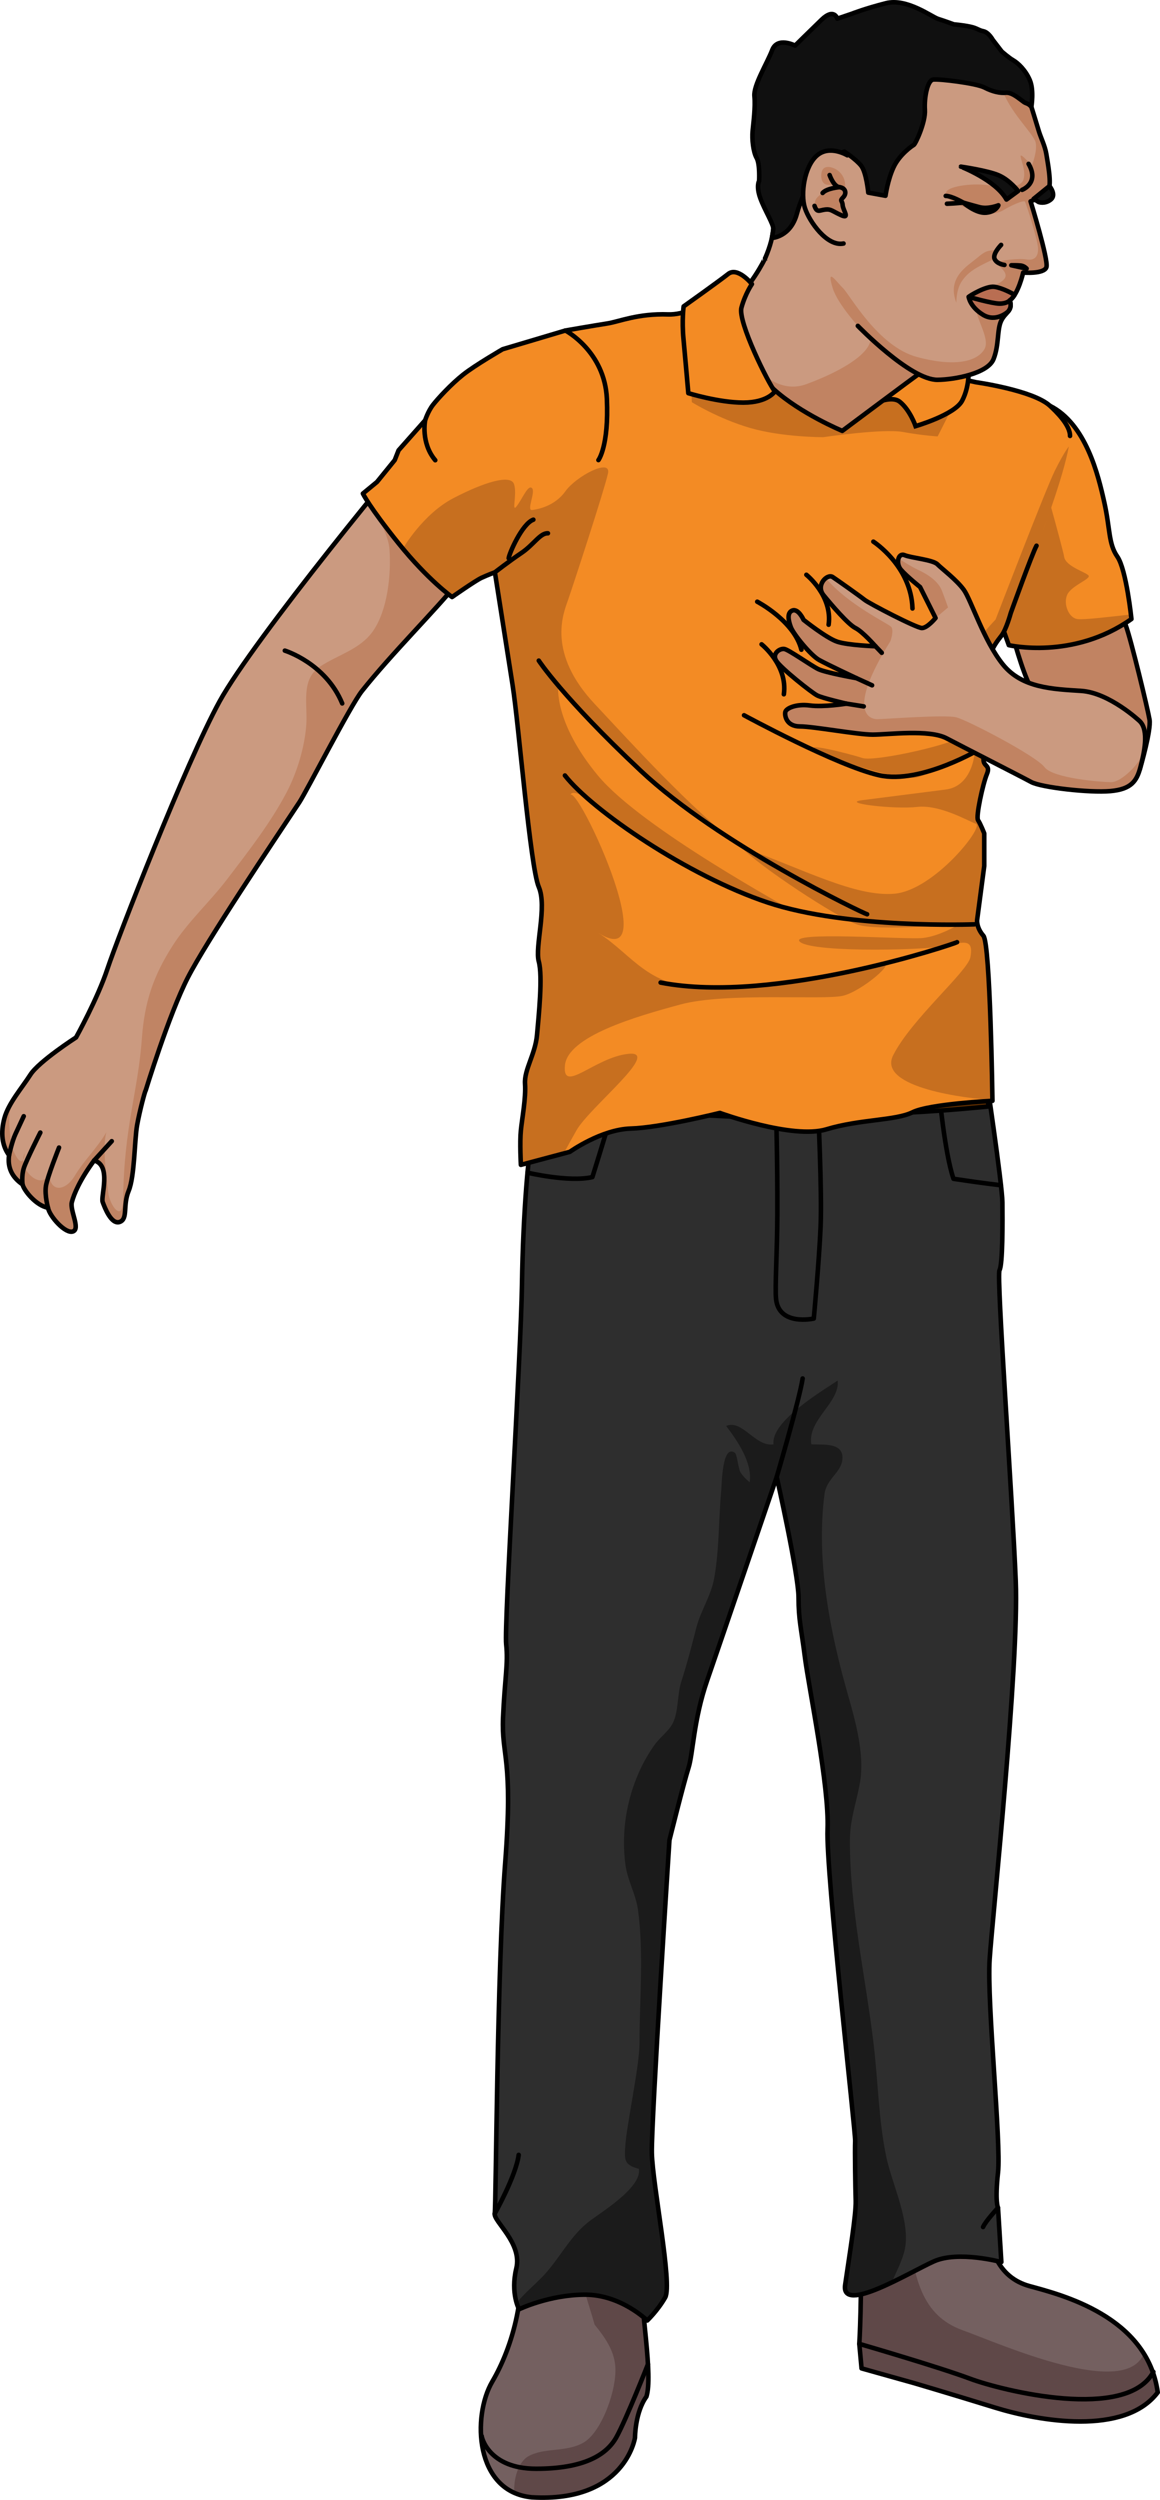 <?xml version="1.0" encoding="utf-8"?>
<!-- Generator: Adobe Illustrator 26.0.2, SVG Export Plug-In . SVG Version: 6.00 Build 0)  -->
<svg version="1.1" id="Camada_1" xmlns="http://www.w3.org/2000/svg" xmlns:xlink="http://www.w3.org/1999/xlink" x="0px" y="0px"
	 width="255.308px" height="549.813px" viewBox="0 0 255.308 549.813" enable-background="new 0 0 255.308 549.813"
	 xml:space="preserve">
<g>
	<path fill="#C18362" stroke="#000000" stroke-linecap="round" stroke-miterlimit="10" d="M250.988,168.778
		c0,0,2.401-8.197,2.015-10.516c-0.386-2.319-4.09-17.693-5.249-20.785s-9.023-32.684-9.603-33.844s-18.164,23.961-18.164,23.961
		s3.671,18.357,7.536,24.927C231.388,159.092,250.988,168.778,250.988,168.778z"/>
	<path id="changecolor_00000047036291232259072760000009996362287861397913_" fill="#F38B24" d="M216.473,126.366l5.563,15.528
		c0,0,14.157,3.318,26.986-5.751c0,0-1.106-10.839-3.097-13.714c-1.991-2.876-1.548-5.972-2.876-11.945
		c-1.327-5.972-4.024-17.253-11.966-21.235L216.473,126.366z"/>
	<path opacity="0.2" fill="#1D000E" d="M248.909,135.143c-4.315,0.468-10.462,1.231-11.813,1.005
		c-2.156-0.359-3.234-3.953-1.977-5.75c1.258-1.797,4.852-3.054,4.492-3.773s-5.031-1.977-5.391-4.133
		c-0.359-2.156-5.75-21.202-5.75-21.202l-2.016-0.284l-9.982,25.36l5.563,15.528c0,0,14.156,3.318,26.986-5.751
		C249.021,136.143,248.983,135.769,248.909,135.143z"/>
	<path fill="none" stroke="#000000" stroke-linecap="round" stroke-linejoin="round" stroke-miterlimit="10" d="M216.473,126.366
		l5.563,15.528c0,0,14.157,3.318,26.986-5.751c0,0-1.106-10.839-3.097-13.714c-1.991-2.876-1.548-5.972-2.876-11.945
		c-1.327-5.972-4.024-17.253-11.966-21.235L216.473,126.366z"/>
</g>
<g>
	<g>
		<path fill="#CB9A80" d="M104.186,84.364c0,0-0.229-0.619-7.609,7.474c-7.378,8.094-40.8,48.861-48.243,62.405
			c-7.447,13.545-22.519,52.271-24.682,58.824c-2.163,6.554-6.918,15.102-6.918,15.102s-8.179,5.269-10.041,8.183
			c-1.864,2.913-4.841,6.316-5.719,9.56c-0.877,3.246-0.535,6.052,1.018,8.16c-0.38,2.722,0.661,4.844,2.968,6.422
			c0.353,1.423,3.017,4.68,5.598,5.125c0.368,1.935,3.874,5.835,5.518,5.214c1.643-0.621-0.724-4.621-0.266-6.425
			c0.458-1.802,1.85-5.061,4.907-9.181c3.876,1.058,1.42,7.881,1.879,9.135c0.458,1.253,1.91,5.062,3.769,4.379
			c1.857-0.686,0.618-3.605,1.955-6.835c1.338-3.23,1.269-11.232,1.864-14.493c0.593-3.26,1.771-7.618,1.875-7.569
			c0,0,5.115-16.708,9.26-24.795c4.146-8.087,18.819-29.929,24.565-38.594c1.589-2.398,11.24-21.274,13.758-24.445
			c6.58-8.292,16.388-17.984,21.004-23.765c6.381-7.993,14.193-10.708,14.193-10.708"/>
		<g>
			<path fill="#C08464" d="M112.385,118.638c-1.206-3.046-2.786-6.036-4.261-9.082c-1.918-3.96-5.711-16.118-10.412-18.958
				c-0.373,0.407-0.75,0.817-1.136,1.241c-2.437,2.672-7.711,8.907-13.952,16.546c-0.111,0.473-0.178,0.956-0.173,1.456
				c0.025,3.804,2.997,7.161,3.271,10.98c0.398,5.518-0.412,13.423-3.668,18.03c-2.82,3.99-7.74,5.178-11.621,7.756
				c-4.283,2.843-2.708,8.217-3.015,12.712c-0.334,4.88-1.996,10.483-4.339,14.95c-3.515,6.7-8.42,12.982-13.021,19.015
				c-3.858,5.065-8.65,9.374-12.028,14.648c-4.308,6.724-6.221,12.457-6.797,20.412c-0.866,11.957-3.959,19.371-4.135,35.601
				c-0.054,4.927-2.955,1.391-3.307-1.877c-0.35-3.253-1.311-10.018-0.363-13.087c-2.006,3.48-4.94,6.227-6.956,9.59
				c-2.271,3.788-6.061,3.734-5.554-1.458c-0.55,4.954-5.822,1.57-5.804-2.063c-0.802,1.557-2.626-2.505-2.743-4.047
				c-0.148-1.943-0.56-4.592-0.159-6.682c0.151-0.784,0.381-1.579,0.646-2.373c-0.828,1.318-1.531,2.654-1.886,3.964
				c-0.877,3.246-0.535,6.052,1.018,8.16c-0.38,2.722,0.661,4.844,2.968,6.422c0.353,1.423,3.017,4.68,5.598,5.125
				c0.368,1.935,3.874,5.835,5.518,5.214c1.643-0.621-0.724-4.621-0.266-6.425c0.458-1.802,1.85-5.061,4.907-9.181
				c3.876,0.962,1.42,7.881,1.879,9.135c0.458,1.253,1.91,5.062,3.769,4.379c1.857-0.686,0.618-3.605,1.955-6.835
				c1.338-3.23,1.269-11.232,1.864-14.493c0.593-3.26,1.771-7.618,1.875-7.569c0,0,5.115-16.708,9.26-24.795
				c4.146-8.087,18.819-29.929,24.565-38.594c1.589-2.398,11.24-21.274,13.758-24.445c6.58-8.292,16.388-17.984,21.004-23.765
				C104.81,123.027,109.57,120.07,112.385,118.638z"/>
			<path fill="#C08464" d="M5.442,253.567c-0.226,0.486-0.324,0.987-0.327,1.483C5.265,254.761,5.383,254.299,5.442,253.567z"/>
		</g>
		<path fill="none" stroke="#000000" stroke-linecap="round" stroke-linejoin="round" stroke-miterlimit="10" d="M104.186,84.364
			c0,0-0.229-0.619-7.609,7.474c-7.378,8.094-40.8,48.861-48.243,62.405c-7.447,13.545-22.519,52.271-24.682,58.824
			c-2.163,6.554-6.918,15.102-6.918,15.102s-8.179,5.269-10.041,8.183c-1.864,2.913-4.841,6.316-5.719,9.56
			c-0.877,3.246-0.535,6.052,1.018,8.16c-0.38,2.722,0.661,4.844,2.968,6.422c0.353,1.423,3.017,4.68,5.598,5.125
			c0.368,1.935,3.874,5.835,5.518,5.214c1.643-0.621-0.724-4.621-0.266-6.425c0.458-1.802,1.85-5.061,4.907-9.181
			c3.876,1.058,1.42,7.881,1.879,9.135c0.458,1.253,1.91,5.062,3.769,4.379c1.857-0.686,0.618-3.605,1.955-6.835
			c1.338-3.23,1.269-11.232,1.864-14.493c0.593-3.26,1.771-7.618,1.875-7.569c0,0,5.115-16.708,9.26-24.795
			c4.146-8.087,18.819-29.929,24.565-38.594c1.589-2.398,11.24-21.274,13.758-24.445c6.58-8.292,16.388-17.984,21.004-23.765
			c6.381-7.993,14.193-10.708,14.193-10.708"/>
		<path fill="none" stroke="#000000" stroke-linecap="round" stroke-linejoin="round" stroke-miterlimit="10" d="M10.557,265.62
			c0,0-0.751-2.744-0.452-4.747c0.299-2.003,2.888-8.484,2.888-8.484"/>
		<path fill="none" stroke="#000000" stroke-linecap="round" stroke-linejoin="round" stroke-miterlimit="10" d="M4.959,260.495
			c0,0-0.263-1.887,0.3-3.64c0.562-1.754,3.615-7.768,3.615-7.768"/>
		<path fill="none" stroke="#000000" stroke-linecap="round" stroke-linejoin="round" stroke-miterlimit="10" d="M1.991,254.073
			c0,0,0.63-2.984,1.401-4.64c0.77-1.656,1.831-3.936,1.831-3.936"/>
		
			<line fill="none" stroke="#000000" stroke-linecap="round" stroke-linejoin="round" stroke-miterlimit="10" x1="20.716" y1="255.228" x2="24.592" y2="250.985"/>
		<path fill="none" stroke="#000000" stroke-linecap="round" stroke-linejoin="round" stroke-miterlimit="10" d="M62.69,143.094
			c0,0,8.977,2.755,12.628,11.611"/>
	</g>
	<g>
		<g>
			<g>
				<g>
					<path fill="#746060" d="M111.137,430.416c0,0,16.705,6.311,33.285,0c-0.706,17.505-4.113,55.279-3.696,66.797
						c0.418,11.519,2.99,25.21,1.55,29.876c-2.521,3.475-2.521,9.053-2.521,9.053s-2.178,14.29-22.696,13.1
						c-12.597-1.191-13.138-17.883-8.726-25.425c4.412-7.542,8.129-19.647,5.775-33.953
						C111.757,475.558,111.137,430.416,111.137,430.416z"/>
					<path fill="#5F4848" d="M144.422,430.416c-5.958,2.268-11.923,2.899-17.13,2.785c-0.613,8.252-1.096,16.511-1.25,24.791
						c-0.173,9.298-0.346,25.399,0.195,34.687c0.028,0.468,0.054,0.934,0.08,1.401c0.717,3.338,1.566,6.647,2.418,9.928
						c0.62,2.386,1.458,4.813,2.14,7.269c2.2,2.698,4.218,5.543,4.533,8.985c0.471,5.143-2.979,14.594-6.919,16.907
						c-3.84,2.254-8.731,1.035-12.271,3.086c-2.115,1.226-3.285,4.956-3.005,8.206c1.135,0.375,2.407,0.646,3.846,0.782
						c20.518,1.191,22.696-13.1,22.696-13.1s0-5.578,2.521-9.053c1.44-4.667-1.132-18.358-1.55-29.876
						C140.309,485.695,143.716,447.921,144.422,430.416z"/>
					<path fill="none" stroke="#000000" stroke-linecap="round" stroke-linejoin="round" stroke-miterlimit="10" d="
						M111.137,430.416c0,0,16.705,6.311,33.285,0c-0.706,17.505-4.113,55.279-3.696,66.797c0.418,11.519,2.99,25.21,1.55,29.876
						c-2.521,3.475-2.521,9.053-2.521,9.053s-2.178,14.29-22.696,13.1c-12.597-1.191-13.138-17.883-8.726-25.425
						c4.412-7.542,8.129-19.647,5.775-33.953C111.757,475.558,111.137,430.416,111.137,430.416z"/>
					<path fill="none" stroke="#000000" stroke-linecap="round" stroke-linejoin="round" stroke-miterlimit="10" d="
						M106.023,535.778c-0.035,0.232,1.542,7.181,11.97,7.181c10.431,0,15.475-2.981,17.674-6.946
						c2.198-3.965,6.947-16.045,6.947-16.045"/>
				</g>
				<g>
					<path fill="#746060" d="M186.012,425.23c0,0,17.878,4.327,31.539,0c0.338,20.681,0.196,46.149-0.35,57.744
						c-0.545,11.595,2.619,17.951,9.386,19.812c6.767,1.862,25.929,6.548,28.222,23.381c-7.284,9.628-26.181,6.318-35.795,3.35
						c-9.613-2.969-17.711-5.355-17.711-5.355l-11.682-3.276l-0.494-5.395c0,0,0.641-10.037,0.246-25.915
						C188.979,473.698,185.566,437.099,186.012,425.23z"/>
					<path fill="#5F4848" d="M254.808,526.168c-0.531-3.911-1.564-6.812-2.915-9.002c-3.348,11.045-31.901-1.75-40.003-4.663
						c-8.958-3.22-10.906-11.377-12.074-23.398s-2.914-62.349-2.914-62.349l-0.001-0.001c-6.291-0.562-10.889-1.525-10.889-1.525
						c-0.445,11.869,2.967,48.468,3.36,64.346c0.395,15.878-0.246,25.915-0.246,25.915l0.494,5.395l11.682,3.276
						c0,0,8.098,2.387,17.711,5.355C228.627,532.485,247.523,535.795,254.808,526.168z"/>
					<path fill="none" stroke="#000000" stroke-linecap="round" stroke-linejoin="round" stroke-miterlimit="10" d="M186.012,425.23
						c0,0,17.878,4.327,31.539,0c0.338,20.681,0.196,46.149-0.35,57.744c-0.545,11.595,2.619,17.951,9.386,19.812
						c6.767,1.862,25.929,6.548,28.222,23.381c-7.284,9.628-26.181,6.318-35.795,3.35c-9.613-2.969-17.711-5.355-17.711-5.355
						l-11.682-3.276l-0.494-5.395c0,0,0.641-10.037,0.246-25.915C188.979,473.698,185.566,437.099,186.012,425.23z"/>
					<path fill="none" stroke="#000000" stroke-linecap="round" stroke-linejoin="round" stroke-miterlimit="10" d="
						M189.126,515.491c0,0,17.326,5.031,24.41,7.674c7.083,2.644,34.49,9.401,40.316-1.514"/>
				</g>
				<g>
					<path fill="#2E2E2E" d="M216.817,235.276c0,0,3.76,25.066,3.805,29.155c0.046,4.092,0.075,13.716-0.635,14.918
						c-0.711,1.203,2.823,49.821,3.57,68.349c0.75,18.524-5.122,73.862-5.744,83.247c-0.618,9.383,2.562,40.354,1.846,46.85
						c-0.716,6.496,0,7.766,0,7.766l0.73,11.944c0,0-9.468-2.563-14.845-0.156c-5.376,2.404-20.471,11.687-19.536,5.19
						c0.936-6.493,2.414-15.396,2.329-18.525c-0.088-3.128-0.215-10.971-0.122-13.137c0.092-2.164-6.475-59.19-6.076-68.575
						c0.399-9.381-4.154-31.278-4.977-37.775c-0.821-6.496-1.406-8.182-1.41-13.233c-0.008-5.053-4.804-26.468-4.804-26.468
						s-12.298,36.089-15.303,44.75c-3.005,8.663-3.103,16.121-4.113,19.249c-1.014,3.128-4.191,15.877-4.191,15.877
						s-4.018,61.814-3.873,68.791c0.141,6.978,4.59,28.923,2.928,31.81c-1.66,2.888-3.947,5.055-3.947,5.055
						s-5.746-5.682-13.651-5.685c-7.907,0-14.55,3.213-14.55,3.213s-1.939-3.482-0.608-9.014c1.335-5.534-5.044-10.336-4.752-12.022
						c0.29-1.685,0.497-53.762,2.296-77.1c1.8-23.341-0.836-23.341-0.467-32.004c0.369-8.659,1.16-11.787,0.689-16.12
						c-0.476-4.33,3.227-63.052,3.476-79.173c0.249-16.12,1.474-29.354,2.253-32.24c0.783-2.888,1.854-12.511,1.854-12.511
						S200.392,234.271,216.817,235.276z"/>
					<path fill="#1B1B1B" d="M188.216,470.879c-0.093,2.166,0.034,10.009,0.122,13.137c0.085,3.129-1.394,12.031-2.329,18.525
						c-0.086,0.595-0.012,1.086,0.183,1.495c1.023,1.8,5.48,0.149,10.051-2.029c0.978-2.252,2.169-4.444,2.79-6.83
						c1.602-6.168-2.655-14.625-3.948-20.725c-1.696-7.989-1.821-16.587-2.804-24.882c-1.742-14.67-5.225-29.823-5.225-44.64
						c0-4.952,1.461-8.408,2.24-13.032c1.008-5.968-0.961-13.199-2.569-18.802c-4.027-14.019-7.165-29.758-5.254-44.532
						c0.411-3.179,3.44-4.63,3.882-7.24c0.721-4.246-4.293-3.507-6.789-3.677c-0.877-5.408,6.34-9.177,5.797-14.025
						c-3.123,2.135-14.793,8.957-14.107,14.025c-3.979,0.676-6.892-5.568-10.432-4.033c2.34,3.083,5.85,8.069,5.162,12.379
						c-0.664-0.548-1.452-1.317-1.977-2.118c-0.538-0.82-0.736-4.008-1.301-4.387c-2.781-1.871-2.835,6.867-2.971,8.332
						c-0.582,6.312-0.418,13.069-1.553,19.296c-0.718,3.949-3,7.164-3.973,11.033c-0.997,3.96-2.012,7.806-3.268,11.701
						c-0.911,2.827-0.564,6.43-1.832,9.061c-0.845,1.751-2.828,3.155-3.979,4.75c-3.328,4.611-5.462,10.154-6.345,15.755
						c-0.555,3.518-0.602,7.097-0.145,10.628c0.459,3.539,2.274,6.469,2.763,9.931c1.315,9.327,0.345,19.967,0.343,29.418
						c0,5.007-2.791,17.674-3.117,22.478c-0.216,3.198-0.299,4.253,2.98,5.13c0.715,4.251-8.864,9.842-11.358,11.884
						c-4.135,3.386-6.369,8.343-10.18,12.167c-1.493,1.499-3.647,3.365-5.259,5.265c0.264,0.988,0.432,1.57,0.432,1.57
						s6.643-3.213,14.55-3.213c7.905,0.003,13.651,5.685,13.651,5.685s2.287-2.167,3.947-5.055
						c1.662-2.887-2.787-24.832-2.928-31.81c-0.145-6.977,3.873-68.791,3.873-68.791s3.178-12.75,4.191-15.877
						c1.011-3.128,1.109-10.586,4.113-19.249c3.005-8.66,15.303-44.75,15.303-44.75s4.796,21.415,4.804,26.468
						c0.004,5.051,0.589,6.737,1.41,13.233c0.823,6.497,5.377,28.394,4.977,37.775C181.741,411.689,188.308,468.715,188.216,470.879
						z"/>
					<path fill="none" stroke="#000000" stroke-linecap="round" stroke-linejoin="round" stroke-miterlimit="10" d="
						M216.817,235.276c0,0,3.76,25.066,3.805,29.155c0.046,4.092,0.075,13.716-0.635,14.918c-0.711,1.203,2.823,49.821,3.57,68.349
						c0.75,18.524-5.122,73.862-5.744,83.247c-0.618,9.383,2.562,40.354,1.846,46.85c-0.716,6.496,0,7.766,0,7.766l0.73,11.944
						c0,0-9.468-2.563-14.845-0.156c-5.376,2.404-20.471,11.687-19.536,5.19c0.936-6.493,2.414-15.396,2.329-18.525
						c-0.088-3.128-0.215-10.971-0.122-13.137c0.092-2.164-6.475-59.19-6.076-68.575c0.399-9.381-4.154-31.278-4.977-37.775
						c-0.821-6.496-1.406-8.182-1.41-13.233c-0.008-5.053-4.804-26.468-4.804-26.468s-12.298,36.089-15.303,44.75
						c-3.005,8.663-3.103,16.121-4.113,19.249c-1.014,3.128-4.191,15.877-4.191,15.877s-4.018,61.814-3.873,68.791
						c0.141,6.978,4.59,28.923,2.928,31.81c-1.66,2.888-3.947,5.055-3.947,5.055s-5.746-5.682-13.651-5.685
						c-7.907,0-14.55,3.213-14.55,3.213s-1.939-3.482-0.608-9.014c1.335-5.534-5.044-10.336-4.752-12.022
						c0.29-1.685,0.497-53.762,2.296-77.1c1.8-23.341-0.836-23.341-0.467-32.004c0.369-8.659,1.16-11.787,0.689-16.12
						c-0.476-4.33,3.227-63.052,3.476-79.173c0.249-16.12,1.474-29.354,2.253-32.24c0.783-2.888,1.854-12.511,1.854-12.511
						S200.392,234.271,216.817,235.276z"/>
					<path fill="none" stroke="#000000" stroke-linecap="round" stroke-linejoin="round" stroke-miterlimit="10" d="M180.049,243.77
						c0,0,0.883,18.161,0.56,25.968c-0.303,7.361-1.502,20.254-1.502,20.254s-7.677,1.731-8.301-4.284
						c-0.271-2.617,0.25-10.218,0.285-18.746c0.049-11.083-0.297-23.154-0.297-23.154"/>
					<path fill="none" stroke="#000000" stroke-linecap="round" stroke-linejoin="round" stroke-miterlimit="10" d="
						M135.669,241.593c0,0-3.768,12.476-5.289,17.287c-5.1,1.202-14.279-0.971-14.279-0.971"/>
					<path fill="none" stroke="#000000" stroke-linecap="round" stroke-linejoin="round" stroke-miterlimit="10" d="M206.67,240.018
						c0,0,1.237,13.591,3.192,19.24c7.203,1.084,10.443,1.412,10.443,1.412"/>
					<path fill="none" stroke="#000000" stroke-linecap="round" stroke-linejoin="round" stroke-miterlimit="10" d="
						M170.948,324.827c0,0,5.023-17.082,5.709-21.652"/>
					<path fill="none" stroke="#000000" stroke-linecap="round" stroke-linejoin="round" stroke-miterlimit="10" d="
						M108.887,486.851c0,0,4.702-8.35,5.272-12.923"/>
					<path fill="none" stroke="#000000" stroke-linecap="round" stroke-linejoin="round" stroke-miterlimit="10" d="
						M219.659,485.562c0,0-2.766,2.973-3.293,4.234"/>
				</g>
				<path fill="#602E00" stroke="#000000" stroke-linecap="round" stroke-linejoin="round" stroke-miterlimit="10" d="
					M118.662,243.857c0,0,32.422,1.207,41.275,1.659c8.851,0.453,31.395-0.395,40.085-0.83c8.688-0.435,17.541-1.338,17.541-1.338
					l-0.604-5.808c0,0-37.091,0.268-46.688,0.572c-9.596,0.304-49.019,1.767-50.081,1.811
					C119.129,239.968,118.662,243.857,118.662,243.857z"/>
			</g>
			<g>
				<path id="changecolor_00000137828715625468899370000013469718154285076661_" fill="#F38B24" d="M235.504,95.879
					c0.024-2.448-3.152-5.458-4.421-6.63c-3.698-3.412-16.269-5.182-16.269-5.182l-6.388-1.387l-45.045-21.192
					c0,0-9.621,7.893-16.311,7.66c-6.689-0.232-10.767,1.588-13.441,2c-2.674,0.413-9.189,1.543-9.189,1.543l-13.811,4.113
					c0,0-6.046,3.488-8.702,5.596c-2.656,2.107-5.527,5.219-6.635,6.645c-1.107,1.426-1.72,3.387-1.72,3.387l-5.85,6.604
					l-0.849,2.162l-3.9,4.799l-3.104,2.551c0,0,1.331,2.841,7.827,10.925c6.496,8.084,11.801,11.835,11.801,11.835
					s5.074-3.564,6.457-4.213s2.968-1.225,2.968-1.225s2.54,16.185,3.898,24.825c1.358,8.641,3.888,40.033,5.762,44.383
					c1.874,4.35-0.888,13.142,0,16.385c0.888,3.244-0.005,11.825-0.384,16.119c-0.378,4.294-2.854,7.658-2.642,10.798
					c0.212,3.142-0.649,7.56-0.915,10.213c-0.267,2.654,0,7.597,0,7.597l10.767-2.86c0,0,6.916-4.943,13.436-5.124
					c6.521-0.181,19.592-3.439,19.592-3.439s15.992,5.855,23.45,3.607c7.458-2.248,15.224-1.9,18.959-3.749
					c3.736-1.848,17.588-2.516,17.588-2.516s-0.467-34.554-1.995-36.307c-1.529-1.753-1.389-3.39-1.389-3.39l1.579-11.963v-7.152
					c0,0-0.836-2.139-1.363-2.903c-0.528-0.765,1.066-8.024,1.937-10.121c0.872-2.096-0.78-1.594-0.738-3.301
					c0.042-1.707-0.551-2.61-0.729-3.707c-0.179-1.097-0.383-9.437,0.545-11.054c0.928-1.617,1.895-2.071,1.808-4.055
					c-0.088-1.983-0.698-2.203-0.177-3.966c0.523-1.764,1.441-3.039,2.499-4.379c1.058-1.34,2.05-4.975,2.05-4.975
					s4.71-13.106,5.671-14.815C229.094,118.314,235.453,101.184,235.504,95.879z"/>
				<path opacity="0.2" fill="#1D000E" d="M228.133,120.023c0.85-1.51,5.911-15.057,7.113-21.85
					c-0.951,1.291-2.07,3.306-3.106,5.403c-2.049,4.149-13.019,32.68-13.019,32.68s-3.683,3.794-5.016,6.377
					c-1.333,2.583-3.108,4.294-1.714,6.9c1.395,2.606,0.958,9.901,0.07,11.87c-0.888,1.969-19.902,6.246-22.681,5.301
					c-2.779-0.945-15.116-4.014-9.024-1.213c6.094,2.801,18.223,6.353,21.249,5.446c3.026-0.906,12.468-5.056,12.468-5.056
					s-0.548,7.028-6.34,7.765c-5.793,0.738-13.267,1.69-18.343,2.336c-5.077,0.646,7.131,2.062,12.06,1.49
					c4.93-0.572,11.101,3.022,12.945,3.715c1.845,0.693-9.267,14.61-17.931,15.371c-8.664,0.761-20.132-5.469-33.847-10.348
					c3.957,4.28,21.09,15.479,25.542,17.089c4.454,1.611,22.643-0.064,22.643-0.064s-4.385,2.688-8.152,3.067
					c-3.767,0.379-30.123-1.573-26.928,0.887c3.193,2.459,29.699,1.779,33.353,0.651c3.654-1.128,4.681-0.465,4.107,2.668
					c-0.574,3.133-13.031,13.667-17.009,21.598c-3.603,7.185,16.638,9.536,21.859,9.832c-0.036-2.474-0.524-34.453-1.993-36.138
					c-1.529-1.753-1.389-3.39-1.389-3.39l1.579-11.963v-7.152c0,0-0.836-2.139-1.363-2.903c-0.528-0.765,1.066-8.024,1.937-10.121
					c0.872-2.096-0.78-1.594-0.738-3.301c0.042-1.707-0.551-2.61-0.729-3.707c-0.179-1.097-0.383-9.437,0.545-11.054
					c0.927-1.617,1.894-2.071,1.808-4.055c-0.088-1.983-0.698-2.203-0.177-3.966c0.523-1.764,1.442-3.039,2.499-4.379
					s2.05-4.975,2.05-4.975S227.171,121.732,228.133,120.023z"/>
				<path opacity="0.2" fill="#1D000E" d="M206.363,95.984c0,0,5.723-11.062,5.488-11.526c-0.05-0.099-0.377-0.56-0.858-1.221
					l-2.566-0.557l-22.54-10.604l-2.602-0.471l-23.031-7.815l-8.416,14.534l0.428,10.133c0,0,5.759,3.597,12.803,5.658
					c7.044,2.062,16.111,2.037,16.111,2.037s13.122-1.938,17.538-1.144C203.135,95.802,206.363,95.984,206.363,95.984z"/>
				<g>
					<path opacity="0.2" fill="#1D000E" d="M163.019,186.212c3.832,2.894,7.396,5.02,10.363,5.828
						C169.724,190.163,166.276,188.205,163.019,186.212z"/>
					<path opacity="0.2" fill="#1D000E" d="M193.999,212.065c-3.713,0.946-24.027,4.384-37.562,5.086
						c-13.536,0.701-17.093-7.133-24.837-12.026c16.419,10.373-8.361-40.952-6.074-28.375c-0.513-2.815-0.109-4.918,11.144,4.629
						c11.252,9.547,35.691,18.13,36.713,18.391c1.021,0.261-31.99-17.39-41.794-29.214c-9.804-11.824-8.726-19.781-8.726-19.781
						s13.321,19.023,40.156,35.437c-11.042-8.337-24.331-23.087-32.119-31.376c-10.492-11.165-6.959-19.801-5.945-22.68
						c1.015-2.878,8.127-24.599,8.861-28.046c0.733-3.447-7.025,0.637-9.364,3.921c-2.339,3.284-6.024,3.972-7.334,4.139
						c-1.311,0.167,0.825-3.975-0.032-4.816c-0.858-0.841-2.06,2.244-3.336,3.937c-1.277,1.692,0.132-2.579-0.612-4.806
						c-0.744-2.227-6.562-0.454-13.337,3.07c-6.766,3.519-11.117,11.08-11.129,11.1c6.043,7.262,10.828,10.651,10.828,10.651
						s5.074-3.564,6.457-4.213c1.382-0.649,2.968-1.225,2.968-1.225s2.54,16.185,3.898,24.826
						c1.358,8.642,3.888,40.033,5.762,44.383c1.874,4.35-0.888,13.142,0,16.385c0.888,3.244-0.005,11.825-0.384,16.119
						c-0.378,4.294-2.854,7.658-2.642,10.798c0.212,3.142-0.649,7.56-0.915,10.213c-0.267,2.654,0,7.597,0,7.597l9.411-2.499
						c0.967-1.771,1.96-3.569,2.83-5.098c2.911-5.119,18.856-17.591,11.436-16.823c-7.421,0.768-14.587,8.956-13.984,2.559
						c0.603-6.398,15.52-10.748,25.5-13.428c9.98-2.68,31.476-0.903,35.676-1.896C189.711,218.01,197.711,211.119,193.999,212.065z"
						/>
				</g>
				<path fill="none" stroke="#000000" stroke-linecap="round" stroke-linejoin="round" stroke-miterlimit="10" d="M235.504,95.879
					c0.024-2.448-3.152-5.458-4.421-6.63c-3.698-3.412-16.269-5.182-16.269-5.182l-6.388-1.387l-45.045-21.192
					c0,0-9.621,7.893-16.311,7.66c-6.689-0.232-10.767,1.588-13.441,2c-2.674,0.413-9.189,1.543-9.189,1.543l-13.811,4.113
					c0,0-6.046,3.488-8.702,5.596c-2.656,2.107-5.527,5.219-6.635,6.645c-1.107,1.426-1.72,3.387-1.72,3.387l-5.85,6.604
					l-0.849,2.162l-3.9,4.799l-3.104,2.551c0,0,1.331,2.841,7.827,10.925c6.496,8.084,11.801,11.835,11.801,11.835
					s5.074-3.564,6.457-4.213s2.968-1.225,2.968-1.225s2.54,16.185,3.898,24.825c1.358,8.641,3.888,40.033,5.762,44.383
					c1.874,4.35-0.888,13.142,0,16.385c0.888,3.244-0.005,11.825-0.384,16.119c-0.378,4.294-2.854,7.658-2.642,10.798
					c0.212,3.142-0.649,7.56-0.915,10.213c-0.267,2.654,0,7.597,0,7.597l10.767-2.86c0,0,6.916-4.943,13.436-5.124
					c6.521-0.181,19.592-3.439,19.592-3.439s15.992,5.855,23.45,3.607c7.458-2.248,15.224-1.9,18.959-3.749
					c3.736-1.848,17.588-2.516,17.588-2.516s-0.467-34.554-1.995-36.307c-1.529-1.753-1.389-3.39-1.389-3.39l1.579-11.963v-7.152
					c0,0-0.836-2.139-1.363-2.903c-0.528-0.765,1.066-8.024,1.937-10.121c0.872-2.096-0.78-1.594-0.738-3.301
					c0.042-1.707-0.551-2.61-0.729-3.707c-0.179-1.097-0.383-9.437,0.545-11.054c0.928-1.617,1.895-2.071,1.808-4.055
					c-0.088-1.983-0.698-2.203-0.177-3.966c0.523-1.764,1.441-3.039,2.499-4.379c1.058-1.34,2.05-4.975,2.05-4.975
					s4.71-13.106,5.671-14.815"/>
			</g>
			<path id="changecolor" fill="#F38B24" d="M190.748,89.576c-0.602,0.26,5.002-3.033,7.27-1.229
				c2.268,1.804,3.499,5.376,3.499,5.376s8.583-2.49,10.227-5.564c1.643-3.074,1.449-6.731,1.449-6.731s-8.042-5.055-8.381-4.593
				C204.473,77.296,200.523,85.358,190.748,89.576z"/>
			<path fill="none" stroke="#000000" stroke-miterlimit="10" d="M190.748,89.576c-0.602,0.26,5.002-3.033,7.27-1.229
				c2.268,1.804,3.499,5.376,3.499,5.376s8.583-2.49,10.227-5.564c1.643-3.074,1.449-6.731,1.449-6.731s-8.042-5.055-8.381-4.593
				C204.473,77.296,200.523,85.358,190.748,89.576z"/>
			<path fill="#CB9A80" d="M159.849,67.885c-0.355,0.289,4.469,12.301,10.418,17.7c5.95,5.399,15.109,9.18,15.109,9.18
				s15.428-11.524,17.422-12.945c1.994-1.42,7.464-11.163,7.464-11.163l-13.391-9l-22.432-5.602l-6.053,0.779
				C168.387,56.835,165.187,63.557,159.849,67.885z"/>
			<path fill="#C18362" d="M188.897,62.733c0,0,2.975,8.474,2.723,11.849c-0.252,3.375-6.648,7.147-14.145,9.905
				c-5.149,1.895-9.312-1.604-11.476-4.025c1.305,1.935,2.749,3.745,4.268,5.123c5.95,5.399,15.109,9.18,15.109,9.18
				s15.428-11.524,17.422-12.945c0.895-0.636,2.486-2.947,3.973-5.302c-2.25-0.604-5.595-1.459-6.314-1.412
				C199.353,75.179,188.897,62.733,188.897,62.733z"/>
			<path fill="none" stroke="#000000" stroke-linecap="round" stroke-linejoin="round" stroke-miterlimit="10" d="M159.849,67.885
				c-0.355,0.289,4.469,12.301,10.418,17.7c5.95,5.399,15.109,9.18,15.109,9.18s15.428-11.524,17.422-12.945
				c1.994-1.42,7.464-11.163,7.464-11.163l-13.391-9l-22.432-5.602l-6.053,0.779C168.387,56.835,165.187,63.557,159.849,67.885z"/>
			<path id="changecolor_00000091729124321629581360000001379499703848776855_" fill="#F38B24" d="M170.546,86.083
				c0,0-1.544,2.459-6.941,2.463c-5.396,0.004-12.109-2.074-12.109-2.074s-0.692-7.941-1.071-11.981
				c-0.379-4.04,0.038-7.104,0.038-7.104s7.718-5.48,9.808-7.137c2.091-1.656,5.222,2.23,5.222,2.23s-1.45,2.078-2.304,5.176
				C162.334,70.754,169.188,84.491,170.546,86.083z"/>
			<path fill="none" stroke="#000000" stroke-linecap="round" stroke-linejoin="round" stroke-miterlimit="10" d="M214.488,203.29
				c0,0-27.88,1.074-45.501-4.789c-17.62-5.863-38.639-20.258-44.651-27.945"/>
			<path fill="none" stroke="#000000" stroke-linecap="round" stroke-linejoin="round" stroke-miterlimit="10" d="M190.841,201.072
				c-0.676-0.104-32.552-15.324-49.834-31.568c-17.281-16.243-22.423-24.212-22.423-24.212"/>
			<path fill="none" stroke="#000000" stroke-linecap="round" stroke-linejoin="round" stroke-miterlimit="10" d="M216.071,164.519
				c0,0-13.338,8.061-22.578,5.989c-9.24-2.072-29.734-13.198-29.734-13.198"/>
			<path fill="none" stroke="#000000" stroke-linecap="round" stroke-linejoin="round" stroke-miterlimit="10" d="M170.546,86.083
				c0,0-1.544,2.459-6.941,2.463c-5.396,0.004-12.109-2.074-12.109-2.074s-0.692-7.941-1.071-11.981
				c-0.379-4.04,0.038-7.104,0.038-7.104s7.718-5.48,9.808-7.137c2.091-1.656,5.222,2.23,5.222,2.23s-1.45,2.078-2.304,5.176
				C162.334,70.754,169.188,84.491,170.546,86.083z"/>
			<path fill="#CB9A80" d="M197.223,79.066c0,0,5.419,4.016,9.129,4.471c3.711,0.454,11.068-1.382,12.323-4.562
				c1.256-3.18,0.733-6.492,1.698-8.454c0.966-1.962,2.615-2.109,1.882-4.469c1.873-1.327,2.936-6.1,2.936-6.1
				s4.635,0.382,5.122-1.199c0.488-1.58-3.488-14.466-3.488-14.466s3.118-1.249,3.905-2.533c0.788-1.284-0.144-6.015-0.429-7.827
				c-0.286-1.812-1.225-3.633-1.665-5.105s-1.64-5.339-1.64-5.339s-2.263-2.792-2.946-3.635
				c-0.685-0.844-15.293-15.678-28.089-14.877c-12.797,0.801-25.911,6.915-27.359,23.042c-1.448,16.126,4.57,17.774-0.215,28.824"/>
			<path fill="#C18362" d="M210.494,66.592c0,0-0.094-2.782,1.161-4.683c1.256-1.9,2.854-2.82,4.654-3.754
				c1.8-0.934,2.598-1.198,2.598-1.198s-0.346-0.891,0.542-1.993c-2.305,0.17-2.53,0.203-4.54,1.88
				C212.899,58.522,208.316,61.087,210.494,66.592z"/>
			<path fill="#C18362" d="M222.14,17.942c-0.604,0.344-1.194,0.734-1.758,1.191c1.602,5.331,7.123,10.259,7.556,12.2
				c0.433,1.941-0.858,5.126-0.858,5.126s-2.671-3.172-2.451-1.988c0.22,1.184,1.158,3.201,0.648,4.962
				c-0.51,1.76-3.574,2.04-7.209,1.386c-3.634-0.654-8.975,0.053-9.761,1.309c-0.785,1.256,0.61,1.985,4.716,3.779
				c4.104,1.794,6.733,0.999,7.933,0.248c1.199-0.751,4.374-2.276,4.64-1.794c0.267,0.483,2.688,7.977,2.855,10.054
				c0.168,2.077-0.846,2.945-2.548,2.645c-1.702-0.299-5.636,0.201-6.416,0.595c-0.78,0.395,2.526,1.866,1.713,3.453
				c-0.815,1.587-5.348,2.382-6.315,5.215c-0.967,2.833,3.303,7.927,1.761,10.506c-1.542,2.58-6.232,3.996-14.821,1.683
				c-8.59-2.312-14.671-13.529-16.278-15.129c-1.608-1.6-3.705-4.756-2.29-0.067c1.113,3.686,6.25,9.245,8.398,11.456l5.569,4.294
				c0,0,5.419,4.016,9.129,4.471c3.711,0.454,11.068-1.382,12.323-4.562c1.256-3.18,0.733-6.492,1.698-8.454
				c0.966-1.962,2.615-2.109,1.882-4.469c1.873-1.327,2.936-6.1,2.936-6.1s4.634,0.382,5.122-1.199
				c0.488-1.581-3.488-14.466-3.488-14.466s3.118-1.249,3.905-2.533c0.788-1.284-0.144-6.015-0.429-7.827
				c-0.286-1.812-1.225-3.633-1.665-5.105s-1.64-5.339-1.64-5.339s-2.263-2.792-2.946-3.635
				C223.915,19.68,223.233,18.966,222.14,17.942z"/>
			<path fill="none" stroke="#000000" stroke-linecap="round" stroke-linejoin="round" stroke-miterlimit="10" d="M188.801,71.673
				c0,0,11.564,11.932,17.551,11.863c3.738-0.043,11.068-1.382,12.323-4.562c1.256-3.18,0.733-6.492,1.698-8.454
				c0.966-1.962,2.615-2.109,1.882-4.469c1.873-1.327,2.936-6.1,2.936-6.1s4.635,0.382,5.122-1.199
				c0.488-1.58-3.488-14.466-3.488-14.466s3.118-1.249,3.905-2.533c0.788-1.284-0.144-6.015-0.429-7.827
				c-0.286-1.812-1.225-3.633-1.665-5.105s-1.64-5.339-1.64-5.339s-2.263-2.792-2.946-3.635
				c-0.685-0.844-15.293-15.678-28.089-14.877c-12.797,0.801-25.911,6.915-27.359,23.042c-1.448,16.126,4.57,17.774-0.215,28.824"/>
			<path fill="#101010" stroke="#000000" stroke-linecap="round" stroke-linejoin="round" stroke-miterlimit="10" d="
				M221.514,43.885l2.56-1.871c0,0-1.82-2.401-4.266-3.461c-2.443-1.061-8.326-1.899-8.326-1.899S219.188,39.629,221.514,43.885z"/>
			<path fill="#101010" stroke="#000000" stroke-linecap="round" stroke-linejoin="round" stroke-miterlimit="10" d="
				M227.499,43.738l3.484-2.825c0,0,1.594,1.923,0.295,2.975c-1.298,1.053-2.668,0.557-2.668,0.557L227.499,43.738z"/>
			<path fill="#101010" stroke="#000000" stroke-linecap="round" stroke-linejoin="round" stroke-miterlimit="10" d="
				M219.741,45.149c0,0-2.235,0.925-4.187,0.409c-1.951-0.515-3.55-0.995-3.55-0.995s2.775,2.429,5.025,2.218
				C219.28,46.57,219.741,45.149,219.741,45.149z"/>
			<path fill="none" stroke="#000000" stroke-linecap="round" stroke-linejoin="round" stroke-miterlimit="10" d="M208.415,44.811
				c1.879-0.071,3.59-0.249,3.59-0.249s-2.475-1.462-3.855-1.473"/>
			<path fill="none" stroke="#000000" stroke-linecap="round" stroke-linejoin="round" stroke-miterlimit="10" d="M225.949,59.075
				c0,0-0.508-0.593-1.301-0.676c-0.794-0.083-2.066-0.055-2.066-0.055L225.949,59.075z"/>
			<path fill="none" stroke="#000000" stroke-linecap="round" stroke-linejoin="round" stroke-miterlimit="10" d="M221.071,58.27
				c0,0-1.657-0.19-2.164-1.312c-0.506-1.122,1.43-3.095,1.43-3.095"/>
			<path fill="#B96E52" stroke="#000000" stroke-linecap="round" stroke-linejoin="round" stroke-miterlimit="10" d="M222.96,64.644
				c0,0-2.269-1.307-4.089-1.562c-1.819-0.254-5.516,2.006-5.671,2.212c0,0,0.256,2.16,3.146,3.932
				c2.889,1.772,5.529-0.698,5.529-0.698l0,0c0.488-0.604,0.767-1.233,0.38-2.478c0.369-0.261,0.705-0.659,1.009-1.124
				L222.96,64.644z"/>
			<path fill="none" stroke="#000000" stroke-linecap="round" stroke-linejoin="round" stroke-miterlimit="10" d="M213.2,65.294
				c0,0,5.155,1.485,6.815,1.485s2.239-0.729,2.239-0.729"/>
			<path fill="#101010" d="M185.831,33.34c0,0,2.518,1.646,3.684,3.085c1.166,1.438,1.587,5.938,1.587,5.938l3.789,0.693
				c0,0,0.485-3.514,1.786-6.289c1.3-2.774,4.054-4.685,4.431-4.883c0.378-0.198,2.622-4.992,2.452-7.723
				c-0.171-2.732,0.564-6.469,1.808-6.66c1.244-0.19,9.459,0.787,11.318,1.753c1.859,0.967,3.492,1.256,4.692,1.144
				c1.199-0.112,2.512,0.975,3.285,1.532c0.773,0.556,0.696,0.594,1.305,0.813c0.607,0.218,1.028,0.738,1.028,0.738
				s0.616-3.619-0.339-5.857c-0.953-2.238-2.634-3.78-3.643-4.361c-1.009-0.581-2.539-1.939-2.539-1.939l-1.979-2.574
				c0,0-0.898-1.638-2.061-1.879c-1.163-0.24-1.302-0.676-2.982-1.024c-1.681-0.349-3.514-0.486-3.514-0.486
				s-2.001-0.744-3.439-1.192c-1.439-0.447-6.882-4.64-11.52-3.461c-4.639,1.179-7.487,2.309-7.487,2.309l-3.205,1.089
				c0,0-0.694-2.449-3.47,0.232c-2.775,2.68-5.822,5.688-5.822,5.688s-3.889-2.011-5.03,0.959c-1.143,2.97-4.158,7.781-3.924,10.173
				c0.233,2.392-0.215,5.768-0.392,7.632c-0.177,1.865,0.128,4.629,0.88,5.956c0.754,1.326,0.543,5.047,0.543,5.047
				s-0.679,1.153,0.248,3.756c0.929,2.604,2.999,5.851,2.873,6.845c-0.125,0.995-0.305,1.942-0.305,1.942s4.101-0.165,5.5-5.337
				c1.399-5.172,5.136-11.444,6.45-12.079C183.153,34.284,185.831,33.34,185.831,33.34z"/>
			<path fill="none" stroke="#000000" stroke-linecap="round" stroke-linejoin="round" stroke-miterlimit="10" d="M185.831,33.34
				c0,0,2.518,1.646,3.684,3.085c1.166,1.438,1.587,5.938,1.587,5.938l3.789,0.693c0,0,0.485-3.514,1.786-6.289
				c1.3-2.774,4.054-4.685,4.431-4.883c0.378-0.198,2.622-4.992,2.452-7.723c-0.171-2.732,0.564-6.469,1.808-6.66
				c1.244-0.19,9.459,0.787,11.318,1.753c1.859,0.967,3.492,1.256,4.692,1.144c1.199-0.112,2.512,0.975,3.285,1.532
				c0.773,0.556,0.696,0.594,1.305,0.813c0.607,0.218,1.028,0.738,1.028,0.738s0.616-3.619-0.339-5.857
				c-0.953-2.238-2.634-3.78-3.643-4.361c-1.009-0.581-2.539-1.939-2.539-1.939l-1.979-2.574c0,0-0.898-1.638-2.061-1.879
				c-1.163-0.24-1.302-0.676-2.982-1.024c-1.681-0.349-3.514-0.486-3.514-0.486s-2.001-0.744-3.439-1.192
				c-1.439-0.447-6.882-4.64-11.52-3.461c-4.639,1.179-7.487,2.309-7.487,2.309l-3.205,1.089c0,0-0.694-2.449-3.47,0.232
				c-2.775,2.68-5.822,5.688-5.822,5.688s-3.889-2.011-5.03,0.959c-1.143,2.97-4.158,7.781-3.924,10.173
				c0.233,2.392-0.215,5.768-0.392,7.632c-0.177,1.865,0.128,4.629,0.88,5.956c0.754,1.326,0.543,5.047,0.543,5.047
				s-0.679,1.153,0.248,3.756c0.929,2.604,2.999,5.851,2.873,6.845c-0.125,0.995-0.305,1.942-0.305,1.942s4.101-0.165,5.5-5.337
				c1.399-5.172,5.136-11.444,6.45-12.079C183.153,34.284,185.831,33.34,185.831,33.34z"/>
			<path fill="none" stroke="#000000" stroke-linecap="round" stroke-linejoin="round" stroke-miterlimit="10" d="M108.924,125.869
				c0,0,3.08-2.398,5.816-4.238c2.736-1.839,4.146-4.44,5.854-4.342"/>
			<path fill="none" stroke="#000000" stroke-linecap="round" stroke-linejoin="round" stroke-miterlimit="10" d="M111.956,122.778
				c0.089-0.989,2.942-7.591,5.432-8.483"/>
			<path fill="none" stroke="#000000" stroke-linecap="round" stroke-linejoin="round" stroke-miterlimit="10" d="M224.956,41.755
				c0,0,3.901-1.471,1.43-5.713"/>
			<path fill="none" stroke="#000000" stroke-linecap="round" stroke-linejoin="round" stroke-miterlimit="10" d="M210.634,207.221
				c-0.407,0.297-40.073,13.765-65.234,8.881"/>
			<path fill="#CB9A80" d="M186.493,34.158c0,0-3.852-2.363-6.655,0.017c-2.803,2.38-3.677,8.467-2.691,11.54
				c0.986,3.073,4.924,8.594,8.508,7.84"/>
			<path fill="#C18362" d="M185.271,47.69c-0.426-0.06-0.775-0.353-1.104-0.628c-0.587-0.489-1.224-0.973-1.977-1.1
				c-0.449-0.075-0.909-0.017-1.364-0.04c-0.455-0.022-0.941-0.147-1.23-0.499c-0.302-0.367-0.318-0.91-0.141-1.351
				c0.179-0.44,0.522-0.793,0.891-1.093c0.741-0.605,1.615-1.046,2.543-1.283c0.205-0.052,0.424-0.1,0.583-0.241
				c0.159-0.141,0.228-0.411,0.081-0.565c-0.062-0.065-0.151-0.098-0.238-0.121c-0.549-0.148-1.161-0.021-1.675-0.264
				c-0.756-0.358-0.96-1.349-0.878-2.181c0.048-0.481,0.179-0.993,0.549-1.304c0.415-0.349,1.023-0.354,1.552-0.234
				c1.194,0.271,2.244,1.116,2.766,2.225c0.521,1.108,0.501,2.456-0.052,3.549c-0.169,0.332-0.387,0.649-0.461,1.014
				c-0.191,0.931,0.534,1.721,0.863,2.524C186.246,46.751,186.376,47.843,185.271,47.69z"/>
			<path fill="none" stroke="#000000" stroke-linecap="round" stroke-linejoin="round" stroke-miterlimit="10" d="M186.493,34.158
				c0,0-3.852-2.363-6.655,0.017c-2.803,2.38-3.677,8.467-2.691,11.54c0.986,3.073,4.924,8.594,8.508,7.84"/>
			<path fill="none" stroke="#000000" stroke-linecap="round" stroke-linejoin="round" stroke-miterlimit="10" d="M182.594,38.503
				c0,0,0.864,2.526,2.157,2.661c1.293,0.135,1.705,1.307,0.837,2.226c-0.868,0.919-0.197,0.59-0.129,1.718
				c0.069,1.127,1.7,3.14-0.341,2.213c-2.043-0.926-2.192-1.377-3.476-1.234c-1.282,0.143-1.826,0.799-2.372-0.803"/>
			<path fill="none" stroke="#000000" stroke-linecap="round" stroke-linejoin="round" stroke-miterlimit="10" d="M184.751,41.164
				c0,0-2.816,0.24-3.697,1.277"/>
		</g>
		<path fill="none" stroke="#000000" stroke-linecap="round" stroke-linejoin="round" stroke-miterlimit="10" d="M93.573,92.432
			c0,0-1.006,4.961,2.222,8.786"/>
		<path fill="none" stroke="#000000" stroke-linecap="round" stroke-linejoin="round" stroke-miterlimit="10" d="M124.44,72.692
			c0,0,8.669,4.557,9.129,15.031c0.461,10.474-1.859,13.463-1.859,13.463"/>
	</g>
</g>
<g>
	<g>
		<path fill="#CB9A80" d="M250.788,158.561c0,0-6.612-6.211-12.822-6.611c-6.211-0.401-13.023-0.601-17.23-5.81
			c-4.207-5.209-7.012-14.225-8.615-16.429c-1.603-2.204-4.808-4.608-5.81-5.61c-1.002-1.002-5.81-1.402-7.213-2.003
			c-1.402-0.601-2.003,1.803-0.801,3.206c1.202,1.402,4.207,3.807,4.207,3.807l3.406,6.812c0,0-1.803,2.204-3.005,2.204
			s-11.62-5.409-12.622-6.211s-5.81-4.207-7.012-5.009c-1.202-0.801-3.807,1.803-2.003,4.007c1.803,2.204,5.409,6.411,7.012,7.213
			c1.603,0.801,4.408,4.007,4.408,4.007s-6.01-0.2-8.415-1.002c-2.404-0.801-7.413-4.808-7.413-4.808s-1.16-2.613-2.514-2.033
			c-1.105,0.474-0.892,2.033-0.291,3.636c0.601,1.603,4.408,6.211,6.211,7.213c1.803,1.002,8.214,4.007,8.214,4.007
			s-6.812-1.202-8.415-2.003c-1.603-0.801-6.411-4.207-7.413-4.408c-1.002-0.2-2.805,1.002-1.803,2.605
			c1.002,1.603,7.814,7.012,9.016,7.613c1.202,0.601,6.411,1.803,6.411,1.803s-5.009,0.801-8.014,0.401
			c-3.005-0.401-5.209,0.601-5.409,1.402s0.2,3.206,3.206,3.206c3.005,0,12.622,1.803,16.028,1.803
			c3.406,0,12.422-1.202,16.228,0.801c3.807,2.003,16.429,8.415,18.632,9.617c2.204,1.202,12.822,2.404,17.43,2.003
			c4.608-0.401,5.81-2.204,6.611-5.209S252.992,160.564,250.788,158.561z"/>
		<path fill="#C18362" d="M207.327,129.95c-0.83-2.157-3.152-3.65-5.309-4.645c-1.052-0.486-2.774-1.523-4.263-2.46
			c-0.219,0.709-0.09,1.72,0.543,2.458c1.202,1.403,4.207,3.807,4.207,3.807l3.406,6.812l2.744-2.322
			C208.654,133.6,208.156,132.107,207.327,129.95z"/>
		<path fill="#C18362" d="M250.988,168.778c0.214-0.803,0.455-1.766,0.654-2.781c-0.285,0.299-0.522,0.589-0.67,0.857
			c-1.034,1.861-4.342,5.169-6.41,5.169c-2.067,0-12.819-0.827-14.68-3.308c-1.861-2.481-16.955-10.338-19.436-10.959
			s-15.921,0.414-17.368,0.414c-1.447,0-7.03-1.241,2.895-17.161c0,0,0.827-2.274,0.207-3.101
			c-0.558-0.744-9.472-4.832-14.421-10.76c-0.964,0.72-1.669,2.325-0.491,3.765c1.803,2.204,5.409,6.411,7.012,7.213
			s4.408,4.007,4.408,4.007s-6.01-0.2-8.415-1.002c-2.404-0.801-7.413-4.808-7.413-4.808s-1.16-2.613-2.513-2.033
			c-1.105,0.474-0.892,2.033-0.291,3.636c0.601,1.603,4.407,6.211,6.211,7.213c1.803,1.002,8.214,4.007,8.214,4.007
			s-6.812-1.202-8.415-2.003c-1.603-0.802-6.411-4.207-7.413-4.408c-1.002-0.2-2.805,1.002-1.803,2.604
			c1.001,1.603,7.813,7.012,9.016,7.613s6.411,1.803,6.411,1.803s-5.009,0.801-8.014,0.401c-3.005-0.401-5.209,0.601-5.409,1.402
			c-0.2,0.802,0.2,3.206,3.206,3.206c3.005,0,12.622,1.803,16.028,1.803s12.422-1.202,16.228,0.801s16.428,8.415,18.632,9.617
			c2.204,1.202,12.823,2.404,17.43,2.003S250.187,171.784,250.988,168.778z"/>
		<path fill="none" stroke="#000000" stroke-linecap="round" stroke-linejoin="round" stroke-miterlimit="10" d="M250.788,158.561
			c0,0-6.612-6.211-12.822-6.611c-6.211-0.401-13.023-0.601-17.23-5.81c-4.207-5.209-7.012-14.225-8.615-16.429
			c-1.603-2.204-4.808-4.608-5.81-5.61c-1.002-1.002-5.81-1.402-7.213-2.003c-1.402-0.601-2.003,1.803-0.801,3.206
			c1.202,1.402,4.207,3.807,4.207,3.807l3.406,6.812c0,0-1.803,2.204-3.005,2.204s-11.62-5.409-12.622-6.211
			s-5.81-4.207-7.012-5.009c-1.202-0.801-3.807,1.803-2.003,4.007c1.803,2.204,5.409,6.411,7.012,7.213
			c1.603,0.801,4.408,4.007,4.408,4.007s-6.01-0.2-8.415-1.002c-2.404-0.801-7.413-4.808-7.413-4.808s-1.16-2.613-2.514-2.033
			c-1.105,0.474-0.892,2.033-0.291,3.636c0.601,1.603,4.408,6.211,6.211,7.213c1.803,1.002,8.214,4.007,8.214,4.007
			s-6.812-1.202-8.415-2.003c-1.603-0.801-6.411-4.207-7.413-4.408c-1.002-0.2-2.805,1.002-1.803,2.605
			c1.002,1.603,7.814,7.012,9.016,7.613c1.202,0.601,6.411,1.803,6.411,1.803s-5.009,0.801-8.014,0.401
			c-3.005-0.401-5.209,0.601-5.409,1.402s0.2,3.206,3.206,3.206c3.005,0,12.622,1.803,16.028,1.803
			c3.406,0,12.422-1.202,16.228,0.801c3.807,2.003,16.429,8.415,18.632,9.617c2.204,1.202,12.822,2.404,17.43,2.003
			c4.608-0.401,5.81-2.204,6.611-5.209S252.992,160.564,250.788,158.561z"/>
		
			<line fill="none" stroke="#000000" stroke-linecap="round" stroke-linejoin="round" stroke-miterlimit="10" x1="192.687" y1="142.132" x2="194.065" y2="143.569"/>
		
			<line fill="none" stroke="#000000" stroke-linecap="round" stroke-linejoin="round" stroke-miterlimit="10" x1="188.48" y1="149.144" x2="191.939" y2="150.722"/>
		
			<line fill="none" stroke="#000000" stroke-linecap="round" stroke-linejoin="round" stroke-miterlimit="10" x1="186.276" y1="154.754" x2="190.102" y2="155.362"/>
	</g>
	<path fill="none" stroke="#000000" stroke-linecap="round" stroke-linejoin="round" stroke-miterlimit="10" d="M192.22,119.124
		c0,0,8.315,5.345,8.612,14.7"/>
	<path fill="none" stroke="#000000" stroke-linecap="round" stroke-linejoin="round" stroke-miterlimit="10" d="M177.476,126.412
		c0,0,5.791,4.603,4.9,10.988"/>
	<path fill="none" stroke="#000000" stroke-linecap="round" stroke-linejoin="round" stroke-miterlimit="10" d="M167.62,141.706
		c0,0,5.791,4.603,4.9,10.988"/>
	<path fill="none" stroke="#000000" stroke-linecap="round" stroke-linejoin="round" stroke-miterlimit="10" d="M166.662,132.333
		c0,0,8.174,4.266,9.718,10.561"/>
</g>
</svg>
